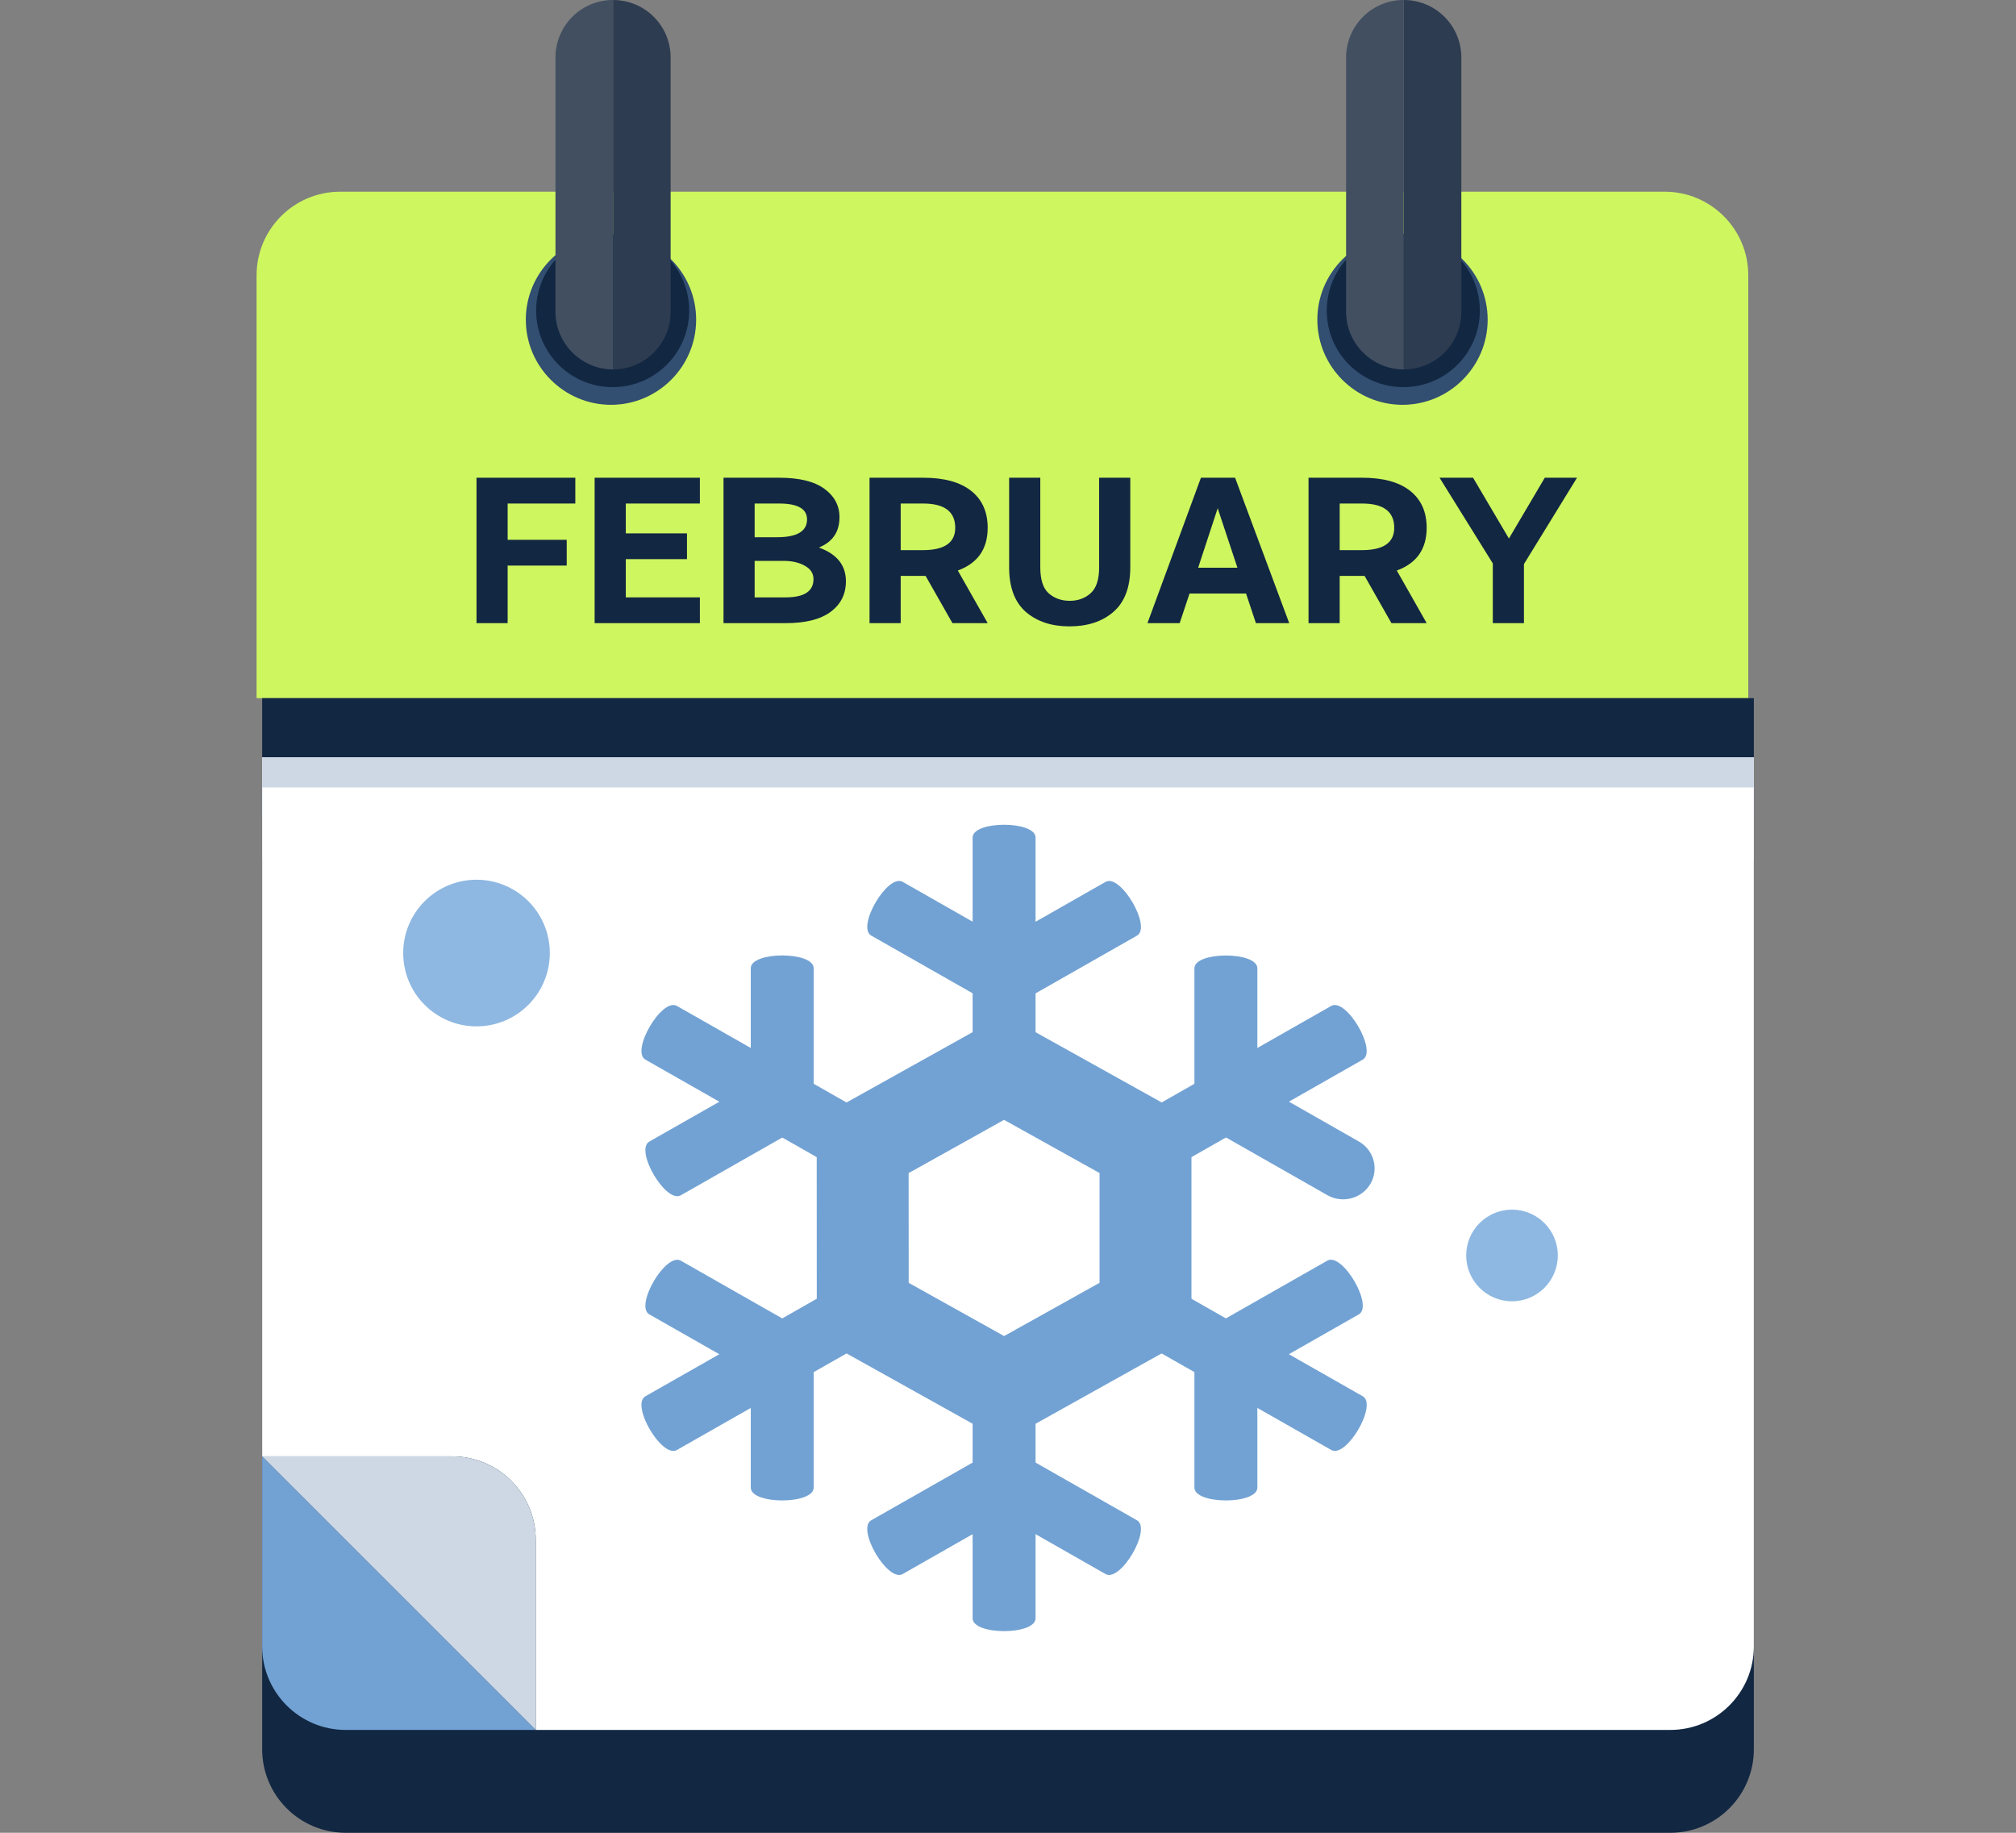 <svg width="110" height="100" viewBox="0 0 110 100" fill="none" xmlns="http://www.w3.org/2000/svg">
<rect x="0" y="0" width="110" height="100" fill="#808080" stroke="none"/>
<g clip-path="url(#clip0_634_6601)">
<path d="M18.861 100H91.14C93.654 100 95.696 97.957 95.696 95.443V46.936H14.305V95.443C14.305 97.957 16.347 100 18.861 100Z" fill="#122742"/>
<path d="M95.392 15.017C95.392 12.503 93.349 10.46 90.835 10.46H18.557C16.043 10.46 14 12.503 14 15.017V38.092H95.392V15.017Z" fill="#CEF65F"/>
<path d="M95.696 38.092H14.305V41.347H95.696V38.092Z" fill="#122742"/>
<path d="M95.696 41.324H14.305V44.579H95.696V41.324Z" fill="#72A2D3"/>
<path d="M14.305 89.831C14.305 92.345 16.347 94.388 18.861 94.388H29.232L14.305 79.461V89.831Z" fill="#72A2D3"/>
<path d="M14.305 41.324V79.461H24.675C27.189 79.461 29.232 81.504 29.232 84.018V94.388H91.14C93.654 94.388 95.696 92.346 95.696 89.832V41.324H14.305Z" fill="white"/>
<g clip-path="url(#clip1_634_6601)">
<path d="M53.07 88.297V45.7C53.07 44.767 56.504 44.767 56.504 45.7V88.297C56.504 89.231 53.07 89.231 53.07 88.297Z" fill="#72A2D3"/>
<path d="M72.64 79.115L35.217 57.817C34.396 57.35 36.113 54.418 36.933 54.885L74.357 76.183C75.177 76.65 73.46 79.582 72.64 79.115Z" fill="#72A2D3"/>
<path d="M36.933 79.115L74.354 57.817C75.174 57.35 73.457 54.418 72.637 54.885L35.217 76.183C34.396 76.65 36.113 79.582 36.933 79.115Z" fill="#72A2D3"/>
<path d="M53.274 50.405L49.254 48.115C48.433 47.648 46.717 50.577 47.537 51.047L53.274 54.312V50.405Z" fill="#72A2D3"/>
<path d="M60.321 48.118L56.301 50.408V54.315L62.038 51.05C62.858 50.583 61.141 47.651 60.321 48.118Z" fill="#72A2D3"/>
<path d="M56.301 83.592L60.321 85.882C61.141 86.349 62.858 83.42 62.038 82.95L56.301 79.685V83.592Z" fill="#72A2D3"/>
<path d="M49.254 85.882L53.274 83.592V79.685L47.537 82.95C46.717 83.417 48.433 86.349 49.254 85.882Z" fill="#72A2D3"/>
<path d="M39.454 59.996L35.431 62.285C34.611 62.752 36.328 65.684 37.148 65.217L42.885 61.952L39.451 59.998L39.454 59.996Z" fill="#72A2D3"/>
<path d="M40.965 52.831V57.408L44.398 59.362V52.831C44.398 51.897 40.965 51.897 40.965 52.831Z" fill="#72A2D3"/>
<path d="M70.121 74.005L74.141 71.715C74.962 71.248 73.245 68.316 72.424 68.783L66.688 72.048L70.121 74.002V74.005Z" fill="#72A2D3"/>
<path d="M68.606 81.166V76.589L65.172 74.635V81.166C65.172 82.1 68.606 82.1 68.606 81.166Z" fill="#72A2D3"/>
<path d="M40.965 76.589V81.166C40.965 82.1 44.398 82.1 44.398 81.166V74.635L40.965 76.589Z" fill="#72A2D3"/>
<path d="M35.431 71.715L39.451 74.005L42.885 72.051L37.148 68.786C36.328 68.319 34.611 71.248 35.431 71.717V71.715Z" fill="#72A2D3"/>
<path d="M68.606 57.411V52.834C68.606 51.9 65.172 51.9 65.172 52.834V59.365L68.606 57.411Z" fill="#72A2D3"/>
<path d="M74.774 64.595C75.247 63.786 74.965 62.749 74.145 62.283L70.125 59.993L66.691 61.946L72.428 65.212C73.249 65.678 74.3 65.401 74.774 64.592V64.595Z" fill="#72A2D3"/>
<path d="M59.995 69.992L54.788 72.898L49.581 69.994L49.578 64.006L54.785 61.102L59.995 64.003V69.992Z" fill="white" stroke="#72A2D3" stroke-width="10.03" stroke-miterlimit="10"/>
<path d="M59.995 69.992L54.788 72.898L49.581 69.994L49.578 64.006L54.785 61.102L59.995 64.003V69.992Z" fill="white"/>
</g>
<path d="M24.675 79.461H14.305L29.232 94.388V84.018C29.232 81.504 27.189 79.461 24.675 79.461Z" fill="#CDD8E4"/>
<path d="M95.696 41.324H14.305V42.963H95.696V41.324Z" fill="#CDD8E4"/>
<path d="M76.525 12.794C73.966 12.794 71.879 14.882 71.879 17.441C71.879 20 73.966 22.087 76.525 22.087C79.084 22.087 81.172 20 81.172 17.441C81.172 14.882 79.084 12.794 76.525 12.794Z" fill="#324E71"/>
<path d="M33.338 12.794C30.779 12.794 28.691 14.882 28.691 17.441C28.691 20 30.779 22.087 33.338 22.087C35.897 22.087 37.984 20 37.984 17.441C37.984 14.882 35.897 12.794 33.338 12.794Z" fill="#324E71"/>
<path d="M76.57 12.772C74.258 12.772 72.394 14.635 72.394 16.947C72.394 19.259 74.258 21.122 76.57 21.122C78.882 21.122 80.745 19.259 80.745 16.947C80.745 14.635 78.882 12.772 76.57 12.772Z" fill="#122742"/>
<path d="M76.594 -0V20.157C78.345 20.157 79.736 18.743 79.736 17.014V3.142C79.736 1.391 78.322 -0 76.594 -0Z" fill="#2D3C50"/>
<path d="M76.592 -0C74.841 -0 73.449 1.414 73.449 3.142V17.014C73.449 18.743 74.863 20.157 76.592 20.157V-0Z" fill="#2D3C50"/>
<path opacity="0.1" d="M76.592 -0C74.841 -0 73.449 1.414 73.449 3.142V17.014C73.449 18.743 74.863 20.157 76.592 20.157V-0Z" fill="white"/>
<path d="M33.429 21.122C35.735 21.122 37.604 19.253 37.604 16.947C37.604 14.641 35.735 12.772 33.429 12.772C31.123 12.772 29.254 14.641 29.254 16.947C29.254 19.253 31.123 21.122 33.429 21.122Z" fill="#122742"/>
<path d="M33.449 -0V20.157C35.2 20.157 36.592 18.743 36.592 17.014V3.142C36.592 1.391 35.178 -0 33.449 -0Z" fill="#2D3C50"/>
<path d="M33.451 -0C31.7 -0 30.309 1.414 30.309 3.142V17.014C30.309 18.743 31.723 20.157 33.451 20.157V-0Z" fill="#2D3C50"/>
<path opacity="0.1" d="M33.451 -0C31.7 -0 30.309 1.414 30.309 3.142V17.014C30.309 18.743 31.723 20.157 33.451 20.157V-0Z" fill="white"/>
<circle cx="26" cy="52" r="4" fill="#8EB8E2"/>
<circle cx="82.5" cy="68.5" r="2.5" fill="#8EB8E2"/>
<path d="M78.547 26.066H80.375L82.332 29.383L84.289 26.066H86.047L83.152 30.777V34H81.453V30.742L78.547 26.066Z" fill="#122742"/>
<path d="M73.098 30.016H74.316C75.488 30.016 76.074 29.609 76.074 28.797C76.074 27.914 75.488 27.473 74.316 27.473H73.098V30.016ZM71.398 34V26.066H74.328C75.469 26.066 76.34 26.305 76.941 26.781C77.543 27.258 77.844 27.93 77.844 28.797C77.844 29.953 77.301 30.73 76.215 31.129L77.844 34H75.922L74.457 31.422H74.328H73.098V34H71.398Z" fill="#122742"/>
<path d="M65.375 30.977H67.519L66.441 27.73L65.375 30.977ZM62.609 34L65.527 26.066H67.391L70.344 34H68.527L67.988 32.383H64.906L64.367 34H62.609Z" fill="#122742"/>
<path d="M55.062 30.953V26.066H56.762V30.953C56.762 31.625 56.914 32.098 57.219 32.371C57.531 32.645 57.914 32.781 58.367 32.781C58.82 32.781 59.199 32.645 59.504 32.371C59.816 32.098 59.973 31.625 59.973 30.953V26.066H61.672V30.953C61.672 32.047 61.363 32.859 60.746 33.391C60.137 33.914 59.34 34.176 58.355 34.176C57.379 34.176 56.586 33.914 55.977 33.391C55.367 32.859 55.062 32.047 55.062 30.953Z" fill="#122742"/>
<path d="M49.145 30.016H50.363C51.535 30.016 52.121 29.609 52.121 28.797C52.121 27.914 51.535 27.473 50.363 27.473H49.145V30.016ZM47.445 34V26.066H50.375C51.516 26.066 52.387 26.305 52.988 26.781C53.59 27.258 53.891 27.93 53.891 28.797C53.891 29.953 53.348 30.73 52.262 31.129L53.891 34H51.969L50.504 31.422H50.375H49.145V34H47.445Z" fill="#122742"/>
<path d="M41.176 29.312H42.395C43.488 29.312 44.035 28.988 44.035 28.34C44.035 27.762 43.527 27.473 42.512 27.473H41.176V29.312ZM41.176 32.594H42.863C43.879 32.594 44.387 32.262 44.387 31.598C44.387 31.285 44.23 31.043 43.918 30.871C43.605 30.691 43.215 30.602 42.746 30.602H41.176V32.594ZM39.477 34V26.066H42.523C43.609 26.066 44.426 26.266 44.973 26.664C45.527 27.062 45.805 27.582 45.805 28.223C45.805 29.02 45.43 29.57 44.68 29.875C45.664 30.227 46.156 30.84 46.156 31.715C46.156 32.418 45.875 32.977 45.312 33.391C44.758 33.797 43.945 34 42.875 34H39.477Z" fill="#122742"/>
<path d="M32.445 34V26.066H38.188V27.473H34.145V29.102H37.484V30.508H34.145V32.594H38.188V34H32.445Z" fill="#122742"/>
<path d="M26 34V26.066H31.391V27.473H27.699V29.453H30.922V30.859H27.699V34H26Z" fill="#122742"/>
</g>
<defs>
<clipPath id="clip0_634_6601">
<rect width="110" height="100" fill="white" transform="translate(0 -0)"/>
</clipPath>
<clipPath id="clip1_634_6601">
<rect width="40" height="44" fill="white" transform="translate(35 45)"/>
</clipPath>
</defs>
</svg>
